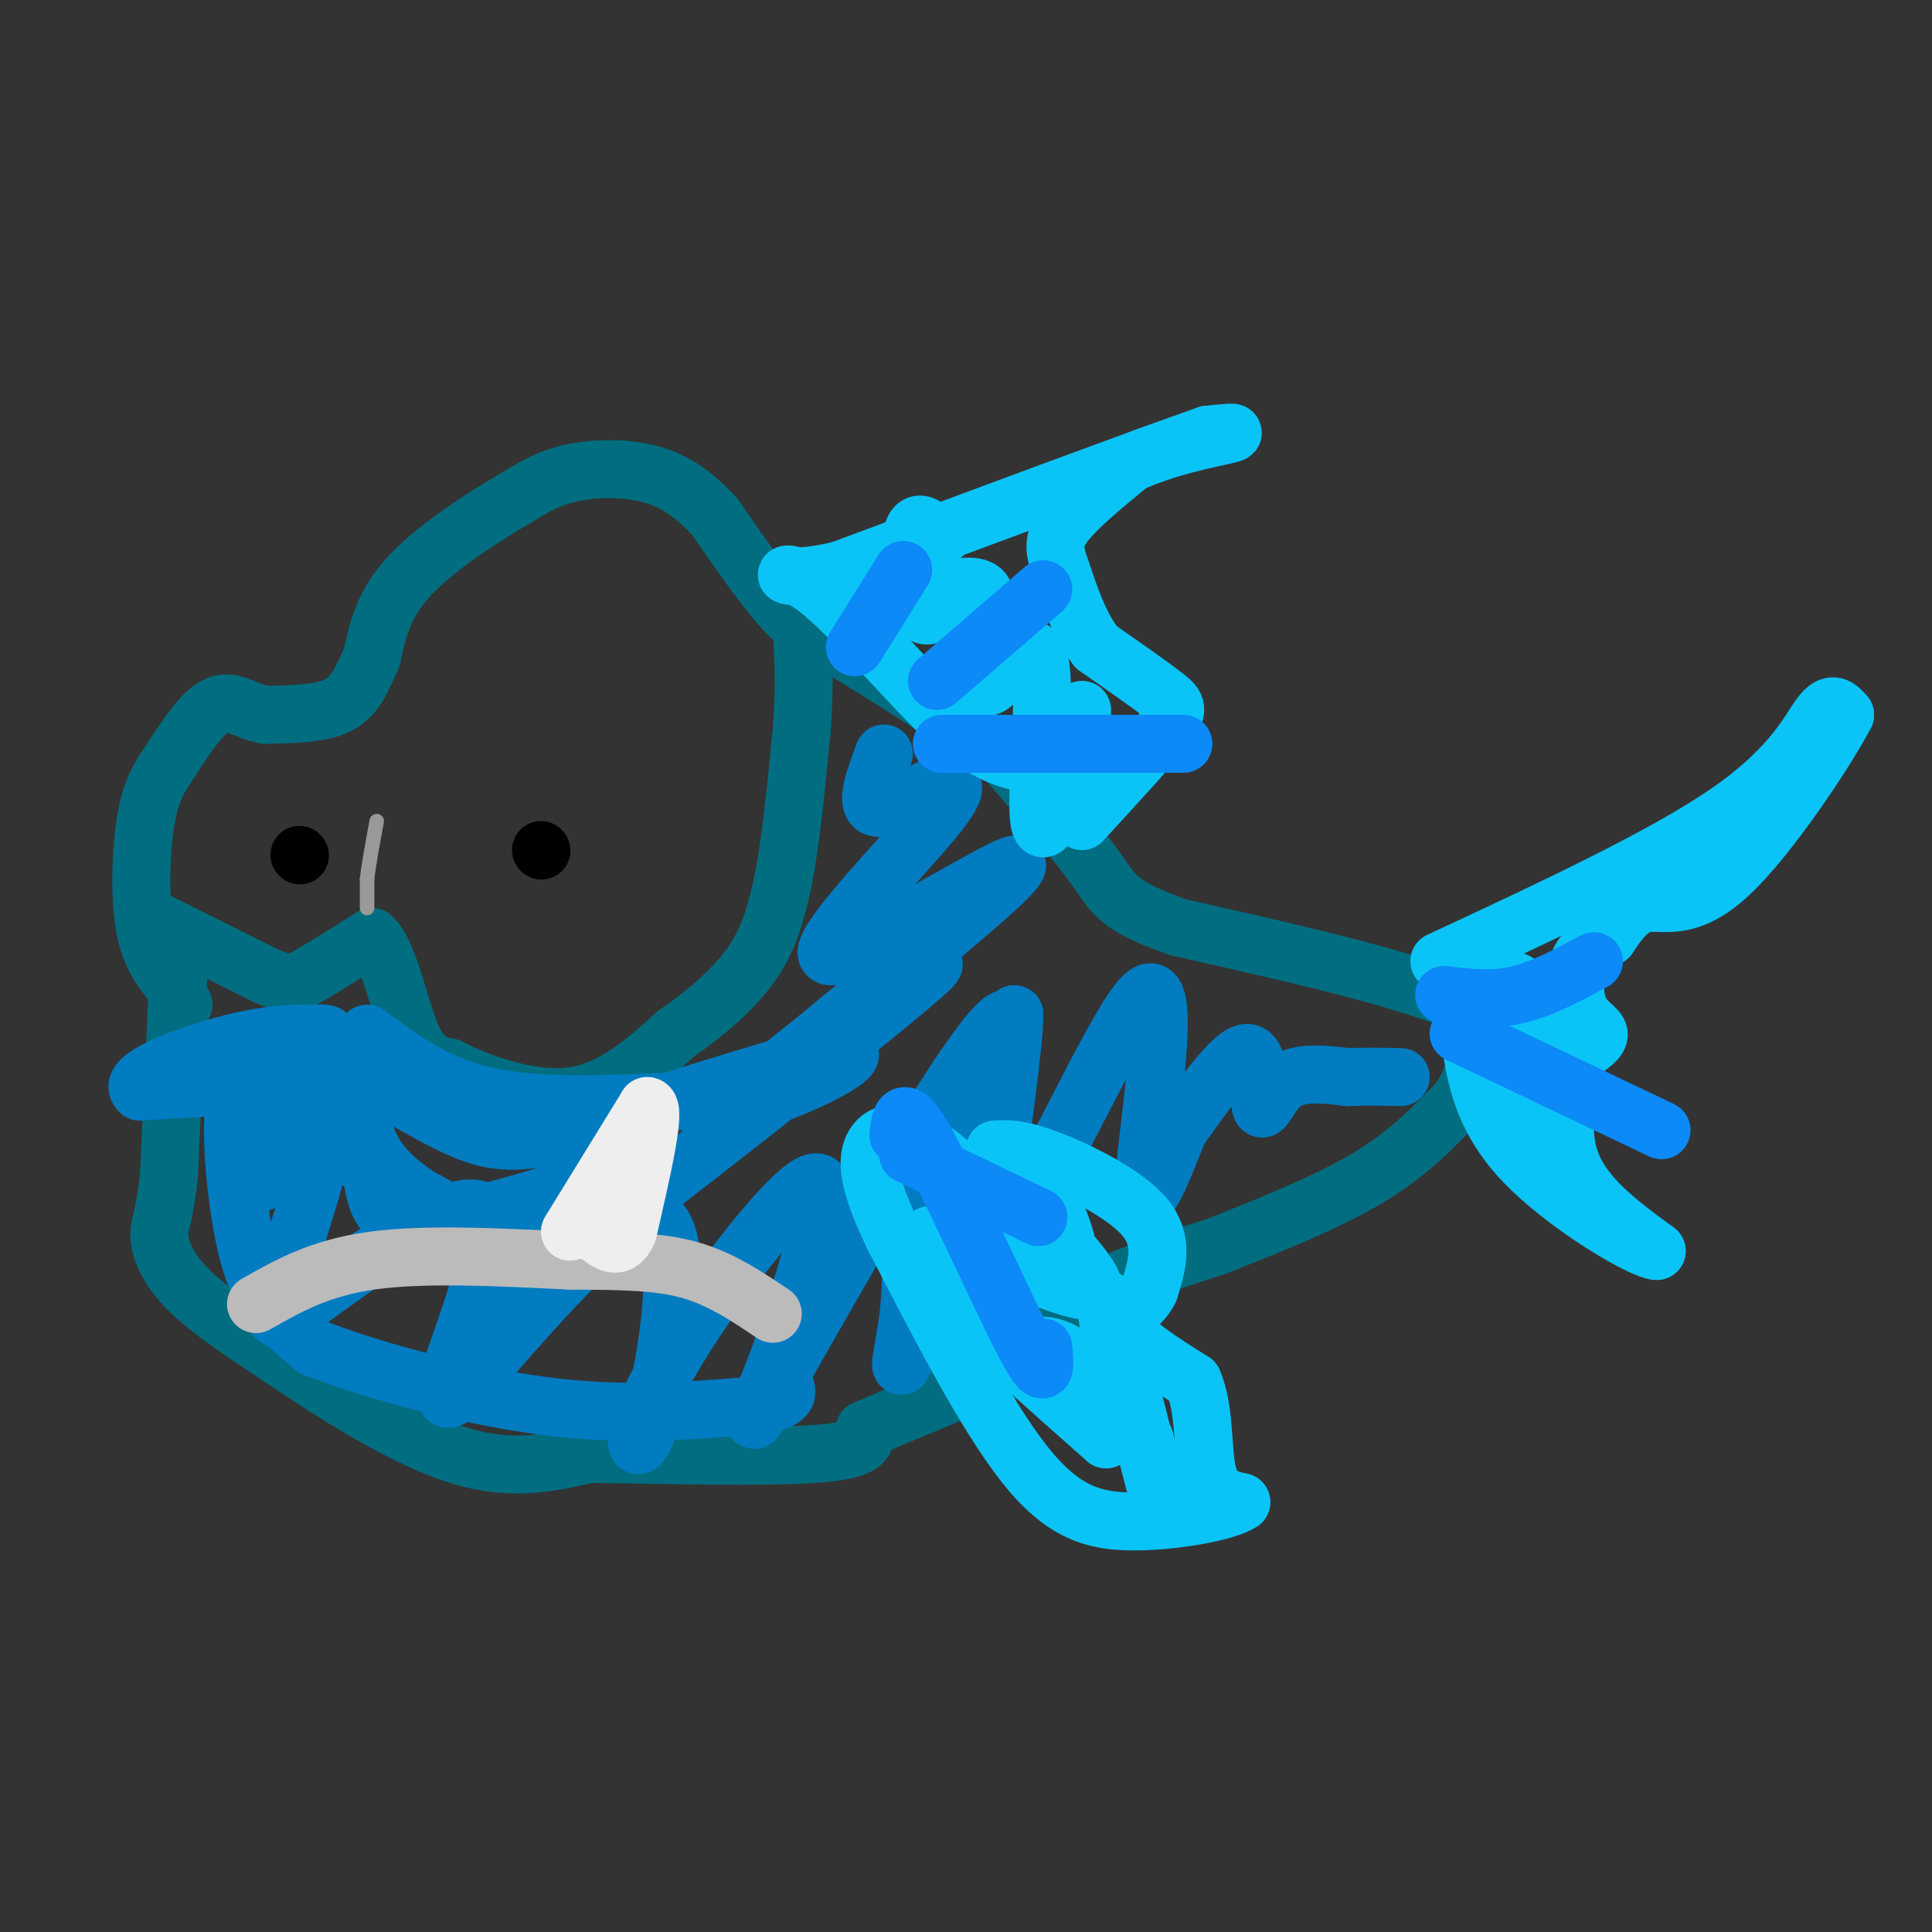 <svg viewBox='0 0 400 400' version='1.1' xmlns='http://www.w3.org/2000/svg' xmlns:xlink='http://www.w3.org/1999/xlink'><rect x="0" y="0" width="400" height="400" fill="#333333" stroke="none"/><g fill='none' stroke='#006E80' stroke-width='12' stroke-linecap='round' stroke-linejoin='round'><path d='M37,200c0.000,0.000 -2.000,43.000 -2,43'/><path d='M35,243c-0.893,9.107 -2.125,10.375 -2,13c0.125,2.625 1.607,6.607 6,11c4.393,4.393 11.696,9.196 19,14'/><path d='M58,281c9.711,6.622 24.489,16.178 36,20c11.511,3.822 19.756,1.911 28,0'/><path d='M122,301c14.356,0.222 36.244,0.778 47,0c10.756,-0.778 10.378,-2.889 10,-5'/><path d='M179,296c6.500,-2.833 17.750,-7.417 29,-12'/><path d='M208,284c6.289,-4.444 7.511,-9.556 14,-14c6.489,-4.444 18.244,-8.222 30,-12'/><path d='M252,258c10.711,-4.267 22.489,-8.933 31,-14c8.511,-5.067 13.756,-10.533 19,-16'/><path d='M302,228c4.000,-5.667 4.500,-11.833 5,-18'/><path d='M307,210c-9.667,-6.000 -36.333,-12.000 -63,-18'/><path d='M244,192c-12.778,-4.489 -13.222,-6.711 -17,-12c-3.778,-5.289 -10.889,-13.644 -18,-22'/><path d='M209,158c-8.333,-7.333 -20.167,-14.667 -32,-22'/><path d='M177,136c-7.422,-4.533 -9.978,-4.867 -14,-9c-4.022,-4.133 -9.511,-12.067 -15,-20'/><path d='M148,107c-4.667,-5.071 -8.833,-7.750 -14,-9c-5.167,-1.250 -11.333,-1.071 -16,0c-4.667,1.071 -7.833,3.036 -11,5'/><path d='M107,103c-6.244,3.578 -16.356,10.022 -22,16c-5.644,5.978 -6.822,11.489 -8,17'/><path d='M77,136c-2.133,4.778 -3.467,8.222 -7,10c-3.533,1.778 -9.267,1.889 -15,2'/><path d='M55,148c-4.111,-0.667 -6.889,-3.333 -10,-2c-3.111,1.333 -6.556,6.667 -10,12'/><path d='M35,158c-2.607,3.690 -4.125,6.917 -5,13c-0.875,6.083 -1.107,15.024 0,21c1.107,5.976 3.554,8.988 6,12'/><path d='M36,204c1.333,2.667 1.667,3.333 2,4'/><path d='M33,191c0.000,0.000 22.000,11.000 22,11'/><path d='M55,202c4.844,2.067 5.956,1.733 9,0c3.044,-1.733 8.022,-4.867 13,-8'/><path d='M77,194c3.444,2.889 5.556,14.111 8,20c2.444,5.889 5.222,6.444 8,7'/><path d='M93,221c5.822,3.000 16.378,7.000 25,6c8.622,-1.000 15.311,-7.000 22,-13'/><path d='M140,214c6.711,-4.644 12.489,-9.756 16,-15c3.511,-5.244 4.756,-10.622 6,-16'/><path d='M162,183c1.667,-8.000 2.833,-20.000 4,-32'/><path d='M166,151c0.667,-8.833 0.333,-14.917 0,-21'/><path d='M166,130c-0.333,-4.000 -1.167,-3.500 -2,-3'/></g>
<g fill='none' stroke='#000000' stroke-width='12' stroke-linecap='round' stroke-linejoin='round'><path d='M112,176c0.000,0.000 0.100,0.100 0.1,0.1'/><path d='M62,177c0.000,0.000 0.100,0.100 0.1,0.1'/></g>
<g fill='none' stroke='#017CC1' stroke-width='12' stroke-linecap='round' stroke-linejoin='round'><path d='M183,156c-1.833,4.917 -3.667,9.833 -2,11c1.667,1.167 6.833,-1.417 12,-4'/><path d='M193,163c3.850,-1.136 7.475,-1.974 0,7c-7.475,8.974 -26.051,27.762 -21,28c5.051,0.238 33.729,-18.075 38,-19c4.271,-0.925 -15.864,15.537 -36,32'/><path d='M174,211c-10.093,8.463 -17.324,13.619 -8,7c9.324,-6.619 35.203,-25.013 25,-16c-10.203,9.013 -56.486,45.432 -75,59c-18.514,13.568 -9.257,4.284 0,-5'/><path d='M116,256c3.990,-4.104 13.967,-11.863 7,-11c-6.967,0.863 -30.876,10.348 -40,8c-9.124,-2.348 -3.464,-16.528 -10,-23c-6.536,-6.472 -25.268,-5.236 -44,-4'/><path d='M29,226c-3.451,-2.776 9.921,-7.716 19,-10c9.079,-2.284 13.867,-1.911 17,-2c3.133,-0.089 4.613,-0.639 1,6c-3.613,6.639 -12.318,20.468 -13,24c-0.682,3.532 6.659,-3.234 14,-10'/><path d='M67,234c0.152,5.521 -6.468,24.325 -9,33c-2.532,8.675 -0.978,7.222 9,0c9.978,-7.222 28.379,-20.214 33,-16c4.621,4.214 -4.537,25.632 -7,34c-2.463,8.368 1.768,3.684 6,-1'/><path d='M99,284c8.977,-9.821 28.419,-33.872 36,-32c7.581,1.872 3.300,29.667 0,41c-3.300,11.333 -5.619,6.205 2,-8c7.619,-14.205 25.177,-37.487 31,-40c5.823,-2.513 -0.088,15.744 -6,34'/><path d='M162,279c-3.983,11.787 -10.941,24.255 0,5c10.941,-19.255 39.780,-70.234 46,-73c6.220,-2.766 -10.179,42.682 -17,61c-6.821,18.318 -4.066,9.508 -3,1c1.066,-8.508 0.441,-16.714 1,-23c0.559,-6.286 2.303,-10.653 6,-17c3.697,-6.347 9.349,-14.673 15,-23'/><path d='M210,210c0.088,10.222 -7.193,47.276 -2,45c5.193,-2.276 22.860,-43.882 29,-49c6.140,-5.118 0.754,26.252 0,37c-0.754,10.748 3.123,0.874 7,-9'/><path d='M244,234c4.110,-5.759 10.885,-15.657 14,-16c3.115,-0.343 2.569,8.869 3,11c0.431,2.131 1.837,-2.820 5,-5c3.163,-2.180 8.081,-1.590 13,-1'/><path d='M279,223c4.000,-0.167 7.500,-0.083 11,0'/></g>
<g fill='none' stroke='#0BC4F7' stroke-width='12' stroke-linecap='round' stroke-linejoin='round'><path d='M298,199c23.333,-10.867 46.667,-21.733 60,-31c13.333,-9.267 16.667,-16.933 19,-20c2.333,-3.067 3.667,-1.533 5,0'/><path d='M382,148c-3.738,7.190 -15.583,25.167 -24,33c-8.417,7.833 -13.405,5.524 -17,6c-3.595,0.476 -5.798,3.738 -8,7'/><path d='M333,194c-2.520,1.676 -4.820,2.367 -6,5c-1.180,2.633 -1.241,7.209 0,10c1.241,2.791 3.783,3.797 4,5c0.217,1.203 -1.892,2.601 -4,4'/><path d='M327,218c-1.867,4.667 -4.533,14.333 -2,22c2.533,7.667 10.267,13.333 18,19'/><path d='M343,259c-2.933,-0.022 -19.267,-9.578 -28,-19c-8.733,-9.422 -9.867,-18.711 -11,-28'/><path d='M304,212c0.689,-7.200 7.911,-11.200 11,-8c3.089,3.200 2.044,13.600 1,24'/><path d='M316,228c0.778,4.578 2.222,4.022 2,2c-0.222,-2.022 -2.111,-5.511 -4,-9'/><path d='M224,170c6.867,-7.467 13.733,-14.933 17,-19c3.267,-4.067 2.933,-4.733 0,-7c-2.933,-2.267 -8.467,-6.133 -14,-10'/><path d='M227,134c-3.583,-4.500 -5.542,-10.750 -7,-15c-1.458,-4.250 -2.417,-6.500 0,-10c2.417,-3.500 8.208,-8.250 14,-13'/><path d='M234,96c6.800,-3.356 16.800,-5.244 20,-6c3.200,-0.756 -0.400,-0.378 -4,0'/><path d='M250,90c-13.333,4.667 -44.667,16.333 -76,28'/><path d='M174,118c-14.524,3.524 -12.833,-1.667 -6,3c6.833,4.667 18.810,19.190 27,27c8.190,7.810 12.595,8.905 17,10'/><path d='M212,158c4.778,3.911 8.222,8.689 10,7c1.778,-1.689 1.889,-9.844 2,-18'/><path d='M224,147c-0.251,-0.020 -1.879,8.931 -4,16c-2.121,7.069 -4.733,12.256 -5,5c-0.267,-7.256 1.813,-26.953 0,-32c-1.813,-5.047 -7.518,4.558 -10,6c-2.482,1.442 -1.741,-5.279 -1,-12'/><path d='M204,130c0.088,-3.667 0.808,-6.835 -1,-8c-1.808,-1.165 -6.145,-0.326 -8,1c-1.855,1.326 -1.229,3.139 -2,4c-0.771,0.861 -2.938,0.770 -4,-3c-1.062,-3.770 -1.018,-11.220 0,-14c1.018,-2.780 3.009,-0.890 5,1'/><path d='M194,111c1.000,0.167 1.000,0.083 1,0'/><path d='M206,238c2.444,-0.156 4.889,-0.311 11,2c6.111,2.311 15.889,7.089 20,12c4.111,4.911 2.556,9.956 1,15'/><path d='M238,267c-1.578,3.622 -6.022,5.178 -5,8c1.022,2.822 7.511,6.911 14,11'/><path d='M247,286c2.533,5.667 1.867,14.333 3,19c1.133,4.667 4.067,5.333 7,6'/><path d='M257,311c-2.845,1.988 -13.458,3.958 -22,4c-8.542,0.042 -15.012,-1.845 -23,-12c-7.988,-10.155 -17.494,-28.577 -27,-47'/><path d='M185,256c-5.498,-11.338 -5.742,-16.183 -4,-19c1.742,-2.817 5.469,-3.604 12,1c6.531,4.604 15.866,14.601 21,19c5.134,4.399 6.067,3.199 7,2'/><path d='M221,259c-0.011,-2.938 -3.539,-11.282 -6,-14c-2.461,-2.718 -3.855,0.191 0,6c3.855,5.809 12.959,14.517 11,16c-1.959,1.483 -14.979,-4.258 -28,-10'/><path d='M198,257c-5.679,-1.917 -5.875,-1.708 -6,0c-0.125,1.708 -0.179,4.917 6,12c6.179,7.083 18.589,18.042 31,29'/><path d='M229,298c4.250,-4.155 -0.625,-29.042 0,-29c0.625,0.042 6.750,25.012 9,34c2.250,8.988 0.625,1.994 -1,-5'/><path d='M237,298c-2.956,-4.511 -9.844,-13.289 -15,-17c-5.156,-3.711 -8.578,-2.356 -12,-1'/></g>
<g fill='none' stroke='#0B8AF8' stroke-width='12' stroke-linecap='round' stroke-linejoin='round'><path d='M186,235c0.400,-3.689 0.800,-7.378 6,2c5.200,9.378 15.200,31.822 20,41c4.800,9.178 4.400,5.089 4,1'/><path d='M188,239c0.000,0.000 27.000,13.000 27,13'/><path d='M177,134c0.000,0.000 10.000,-16.000 10,-16'/><path d='M194,141c0.000,0.000 22.000,-19.000 22,-19'/><path d='M195,154c0.000,0.000 50.000,0.000 50,0'/><path d='M299,206c4.917,0.583 9.833,1.167 15,0c5.167,-1.167 10.583,-4.083 16,-7'/><path d='M302,214c0.000,0.000 42.000,20.000 42,20'/></g>
<g fill='none' stroke='#017CC1' stroke-width='12' stroke-linecap='round' stroke-linejoin='round'><path d='M76,214c7.167,5.333 14.333,10.667 25,13c10.667,2.333 24.833,1.667 39,1'/><path d='M140,228c9.655,0.369 14.292,0.792 22,-2c7.708,-2.792 18.488,-8.798 12,-8c-6.488,0.798 -30.244,8.399 -54,16'/><path d='M120,234c-12.711,3.067 -17.489,2.733 -24,0c-6.511,-2.733 -14.756,-7.867 -23,-13'/><path d='M73,221c-3.486,-0.660 -0.702,4.191 1,9c1.702,4.809 2.322,9.578 9,15c6.678,5.422 19.413,11.498 17,10c-2.413,-1.498 -19.975,-10.571 -28,-16c-8.025,-5.429 -6.512,-7.215 -5,-9'/><path d='M67,230c-2.111,-3.089 -4.889,-6.311 -8,-7c-3.111,-0.689 -6.556,1.156 -10,3'/><path d='M49,226c-1.571,5.667 -0.500,18.333 1,27c1.500,8.667 3.429,13.333 6,17c2.571,3.667 5.786,6.333 9,9'/><path d='M65,279c9.889,4.067 30.111,9.733 47,12c16.889,2.267 30.444,1.133 44,0'/><path d='M156,291c8.333,-0.833 7.167,-2.917 6,-5'/></g>
<g fill='none' stroke='#BBBBBB' stroke-width='12' stroke-linecap='round' stroke-linejoin='round'><path d='M53,270c6.583,-3.750 13.167,-7.500 24,-9c10.833,-1.500 25.917,-0.750 41,0'/><path d='M118,261c11.178,0.044 18.622,0.156 25,2c6.378,1.844 11.689,5.422 17,9'/></g>
<g fill='none' stroke='#EEEEEE' stroke-width='12' stroke-linecap='round' stroke-linejoin='round'><path d='M118,255c0.000,0.000 16.000,-26.000 16,-26'/><path d='M134,229c2.000,0.000 -1.000,13.000 -4,26'/><path d='M130,255c-1.833,4.333 -4.417,2.167 -7,0'/><path d='M123,255c-1.167,0.000 -0.583,0.000 0,0'/></g>
<g fill='none' stroke='#999999' stroke-width='3' stroke-linecap='round' stroke-linejoin='round'><path d='M76,188c0.000,0.000 0.000,-6.000 0,-6'/><path d='M76,182c0.333,-3.000 1.167,-7.500 2,-12'/></g>
</svg>